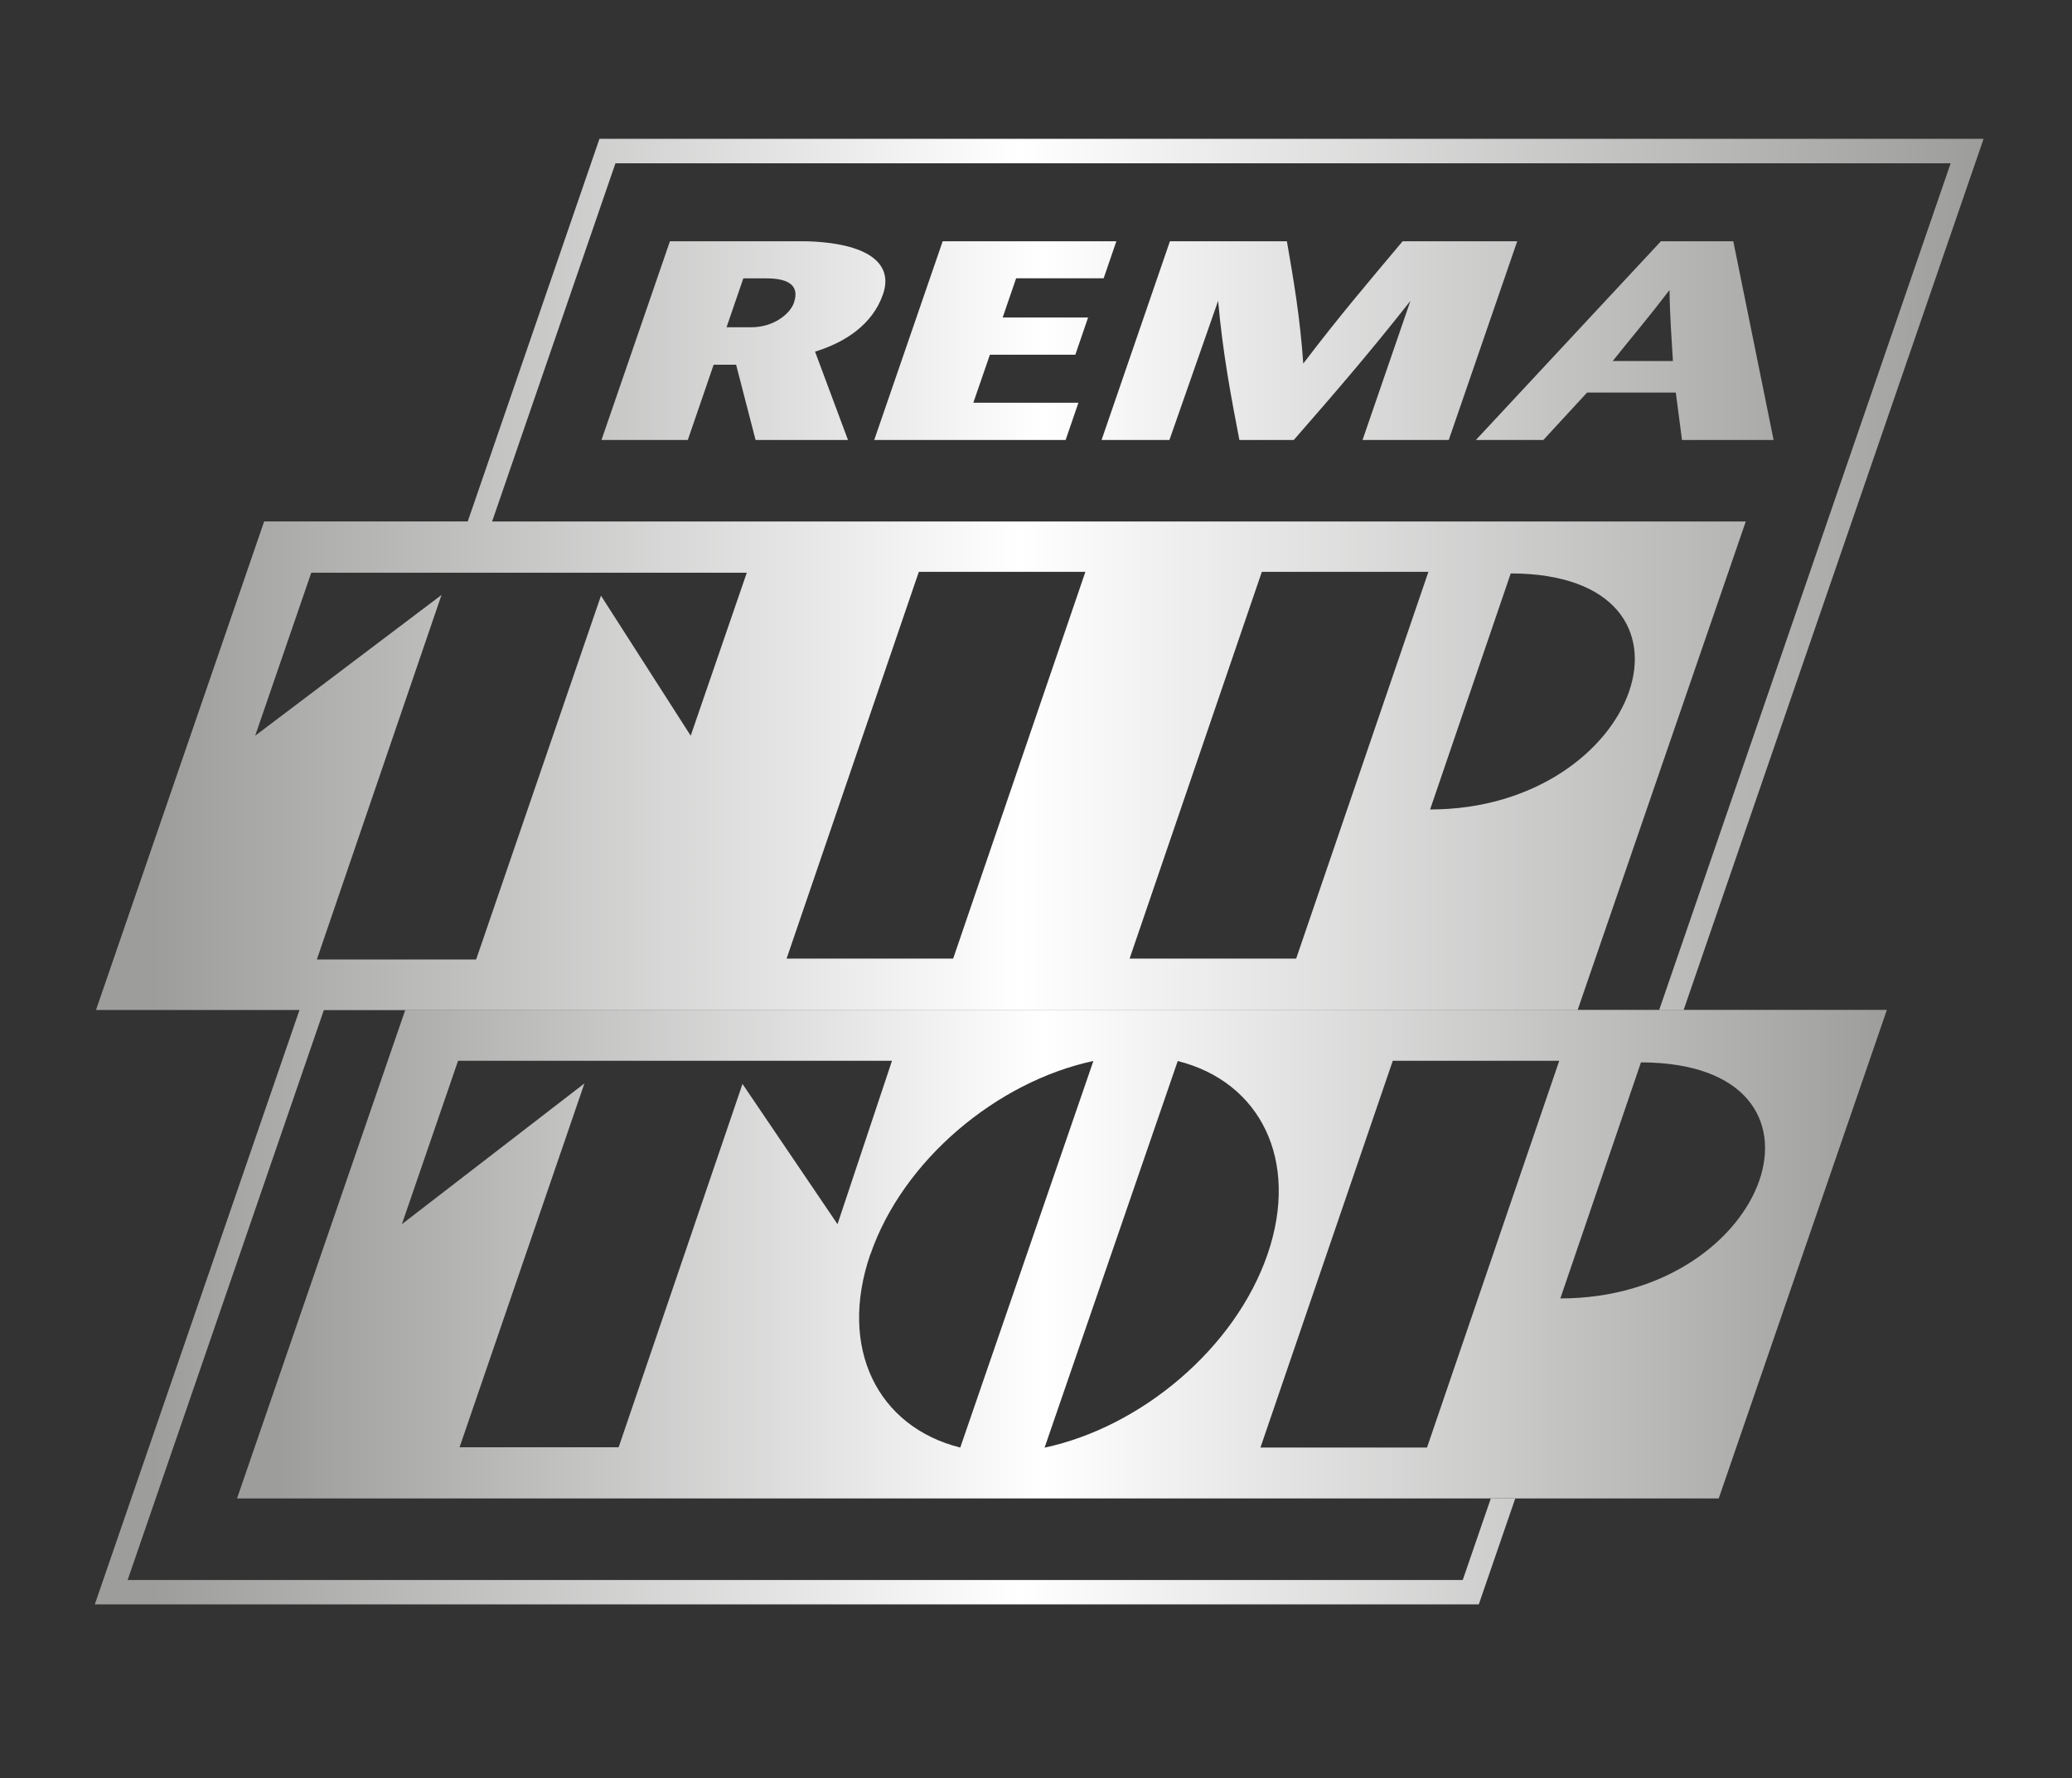 <?xml version="1.0" encoding="UTF-8"?>
<svg id="Ebene_1" xmlns="http://www.w3.org/2000/svg" version="1.1" xmlns:xlink="http://www.w3.org/1999/xlink" viewBox="0 0 207.62 178.17">
  <rect x="0" y="0" width="207.62" height="178.17" fill="#333333" stroke="none"/>
  <!-- Generator: Adobe Illustrator 29.0.0, SVG Export Plug-In . SVG Version: 2.1.0 Build 186)  -->
  <defs>
    <clipPath id="clippath">
      <path d="M151.38,57.45c21.29.04,13.02,23.65-8.08,23.65l8.08-23.65ZM31.18,57.38h43.65l-5.62,16.33-8.99-14.03-12.51,36.45h-15.96l12.49-36.52-18.67,14.1,5.62-16.33ZM92.07,57.29h16.69l-13.25,38.75h-16.69l13.25-38.75ZM126.44,57.29h16.69l-13.25,38.75h-16.69l13.25-38.75ZM60.07,13.9l-13.2,38.34h-20.4l-16.85,48.95h20.39l-20.51,59.55h138.68l3.65-10.6h-2.45l-2.81,8.16H12.79l19.66-57.1h125.63l16.85-48.95H49.31l12.36-35.89h133.79l-29.21,84.84h2.45l30.06-87.29H60.07Z" fill="none"/>
    </clipPath>
    <linearGradient id="Unbenannter_Verlauf_2" data-name="Unbenannter Verlauf 2" x1="-106.76" y1="515.71" x2="-104.68" y2="515.71" gradientTransform="translate(9759.53 47187.5) scale(91.33 -91.33)" gradientUnits="userSpaceOnUse">
      <stop offset="0" stop-color="#9d9d9c"/>
      <stop offset=".03" stop-color="#9d9d9c"/>
      <stop offset=".49" stop-color="#fff"/>
      <stop offset="1" stop-color="#9d9d9c"/>
    </linearGradient>
    <clipPath id="clippath-1">
      <path d="M164.43,106.44c21.29.04,13.02,23.65-8.08,23.65l8.08-23.65ZM87.22,125.67c3.24-9.41,12.65-17.3,22.34-19.37l-13.34,38.73c-8.27-2.07-12.25-9.95-9.01-19.37M118,106.3c8.28,2.07,12.25,9.95,9.01,19.37-3.24,9.41-12.65,17.3-22.34,19.37l13.34-38.73ZM45.91,106.28h43.47l-5.46,16.37-9.52-14.05-12.41,36.4h-15.94l12.51-36.45-18.29,14.1,5.63-16.37ZM139.55,106.28h16.69l-13.25,38.75h-16.69l13.26-38.75ZM40.61,101.18l-16.86,48.95h148.47l16.85-48.95H40.61ZM74.49,27.89h2.3c1.84,0,3.44.48,2.76,2.45-.37,1.08-1.99,2.45-4.29,2.45h-2.46l1.68-4.89ZM67.13,24.17l-6.86,19.91h8.65l2.59-7.54h2.25l1.95,7.54h9.26l-3.3-8.85c2.98-.91,5.76-2.7,6.81-5.75,1.13-3.27-1.81-5.32-8.58-5.32h-12.78ZM94.46,24.17l-6.86,19.91h19.18l1.28-3.73h-10.53l1.66-4.81h8.56l1.28-3.73h-8.56l1.35-3.93h8.77l1.28-3.73h-17.42ZM140.55,24.17c-3.2,3.81-6.43,7.6-9.96,12.26-.32-4.66-.98-8.45-1.64-12.26h-11.72l-6.85,19.91h6.8l4.88-13.94c.46,5.21,1.29,9.59,2.13,13.94h5.45c3.8-4.35,7.6-8.73,11.69-13.94l-4.8,13.94h8.64l6.86-19.91h-11.47ZM167.29,29.06c.04,2.84.21,4.75.34,7.11h-6.03c1.88-2.36,3.52-4.27,5.69-7.11M166.43,24.17l-18.54,19.91h6.76l4.38-4.75h8.89l.62,4.75h9.18l-4.04-19.91h-7.25Z" fill="none"/>
    </clipPath>
    <linearGradient id="Unbenannter_Verlauf_21" data-name="Unbenannter Verlauf 2" x1="-106.48" y1="516.32" x2="-104.4" y2="516.32" gradientTransform="translate(8519.24 41282.91) scale(79.79 -79.79)" xlink:href="#Unbenannter_Verlauf_2"/>
  </defs>
  <g clip-path="url(#clippath)">
    <rect x="9.5" y="13.9" width="189.24" height="146.84" fill="url(#Unbenannter_Verlauf_2)"/>
  </g>
  <g clip-path="url(#clippath-1)">
    <rect x="23.76" y="24.17" width="165.33" height="125.97" fill="url(#Unbenannter_Verlauf_21)"/>
  </g>
</svg>